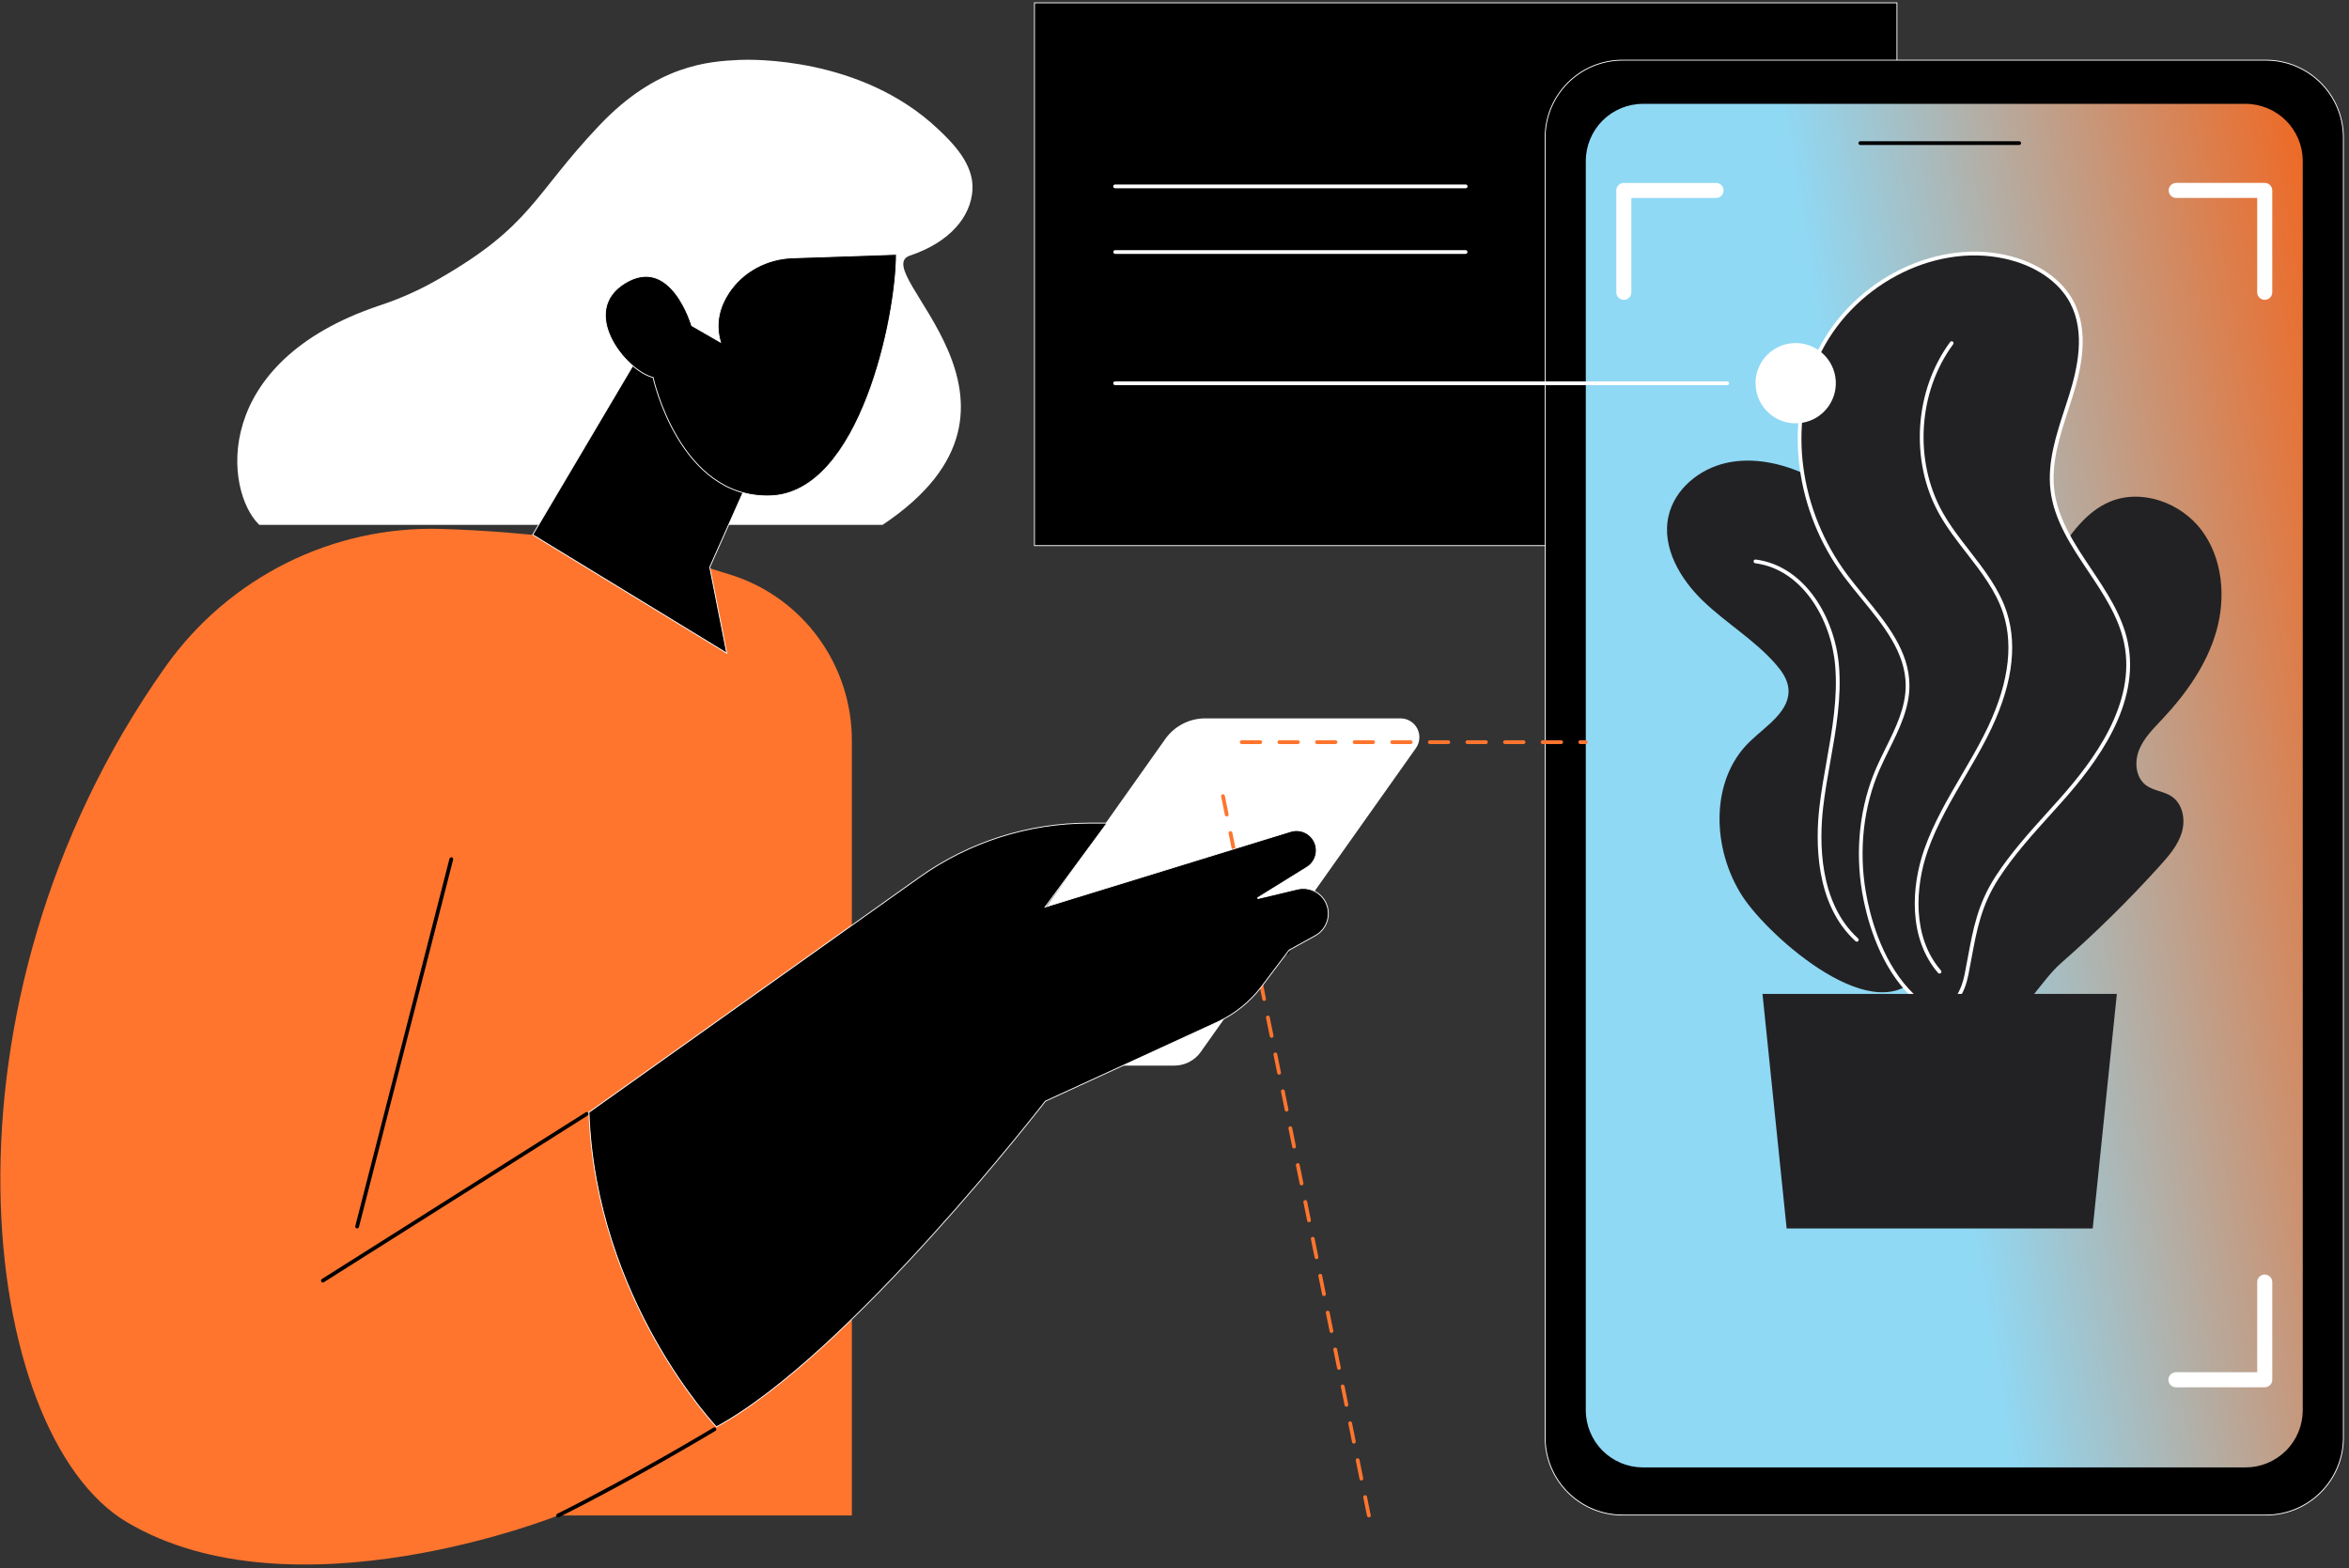 <svg width="304" height="203" viewBox="0 0 304 203" fill="none" xmlns="http://www.w3.org/2000/svg">
<rect x="0" y="0" width="304" height="203" fill="#333333" stroke="none"/>
<g clip-path="url(#clip0_763_53433)">
<path d="M133.876 70.621V0.368H245.495V70.621H133.876Z" fill="black" stroke="white" stroke-width="0.111"/>
<path d="M189.686 41.354H144.312C144.247 41.354 144.185 41.328 144.14 41.283C144.094 41.237 144.068 41.175 144.068 41.111C144.068 41.046 144.094 40.984 144.14 40.938C144.185 40.893 144.247 40.867 144.312 40.867H189.686C189.75 40.867 189.812 40.893 189.858 40.938C189.903 40.984 189.929 41.046 189.929 41.111C189.929 41.175 189.903 41.237 189.858 41.283C189.812 41.328 189.75 41.354 189.686 41.354Z" fill="black"/>
<path d="M189.686 32.863H144.312C144.25 32.859 144.192 32.831 144.15 32.786C144.108 32.741 144.084 32.681 144.084 32.619C144.084 32.557 144.108 32.497 144.15 32.452C144.192 32.407 144.25 32.379 144.312 32.375H189.686C189.748 32.379 189.806 32.407 189.848 32.452C189.89 32.497 189.914 32.557 189.914 32.619C189.914 32.681 189.89 32.741 189.848 32.786C189.806 32.831 189.748 32.859 189.686 32.863Z" fill="white"/>
<path d="M189.686 24.366H144.312C144.247 24.366 144.185 24.34 144.14 24.294C144.094 24.249 144.068 24.187 144.068 24.122C144.068 24.058 144.094 23.996 144.14 23.95C144.185 23.904 144.247 23.879 144.312 23.879H189.686C189.75 23.879 189.812 23.904 189.858 23.95C189.903 23.996 189.929 24.058 189.929 24.122C189.929 24.187 189.903 24.249 189.858 24.294C189.812 24.34 189.75 24.366 189.686 24.366Z" fill="white"/>
<path d="M293.25 196.097H209.992C204.456 196.097 199.967 191.608 199.967 186.072L199.967 17.813C199.967 12.276 204.456 7.787 209.992 7.787H293.25C298.787 7.787 303.276 12.276 303.276 17.813V186.072C303.276 191.608 298.787 196.097 293.25 196.097Z" fill="black" stroke="white" stroke-width="0.111"/>
<path d="M212.624 190.176H290.62C294.838 190.176 298.258 186.756 298.258 182.537V20.837C298.258 16.619 294.838 13.199 290.62 13.199H212.624C208.405 13.199 204.986 16.619 204.986 20.837V182.537C204.986 186.756 208.405 190.176 212.624 190.176Z" fill="url(#paint0_linear_763_53433)"/>
<path d="M290.619 190.418H212.623C210.534 190.416 208.53 189.584 207.053 188.107C205.575 186.629 204.744 184.626 204.742 182.536V20.836C204.744 18.746 205.575 16.743 207.053 15.265C208.53 13.787 210.534 12.956 212.623 12.953H290.619C292.709 12.956 294.713 13.787 296.19 15.264C297.668 16.742 298.499 18.746 298.502 20.836V182.536C298.499 184.626 297.668 186.629 296.19 188.107C294.712 189.584 292.709 190.416 290.619 190.418ZM212.623 13.441C210.663 13.443 208.783 14.223 207.397 15.61C206.011 16.996 205.231 18.875 205.228 20.836V182.536C205.231 184.497 206.011 186.376 207.397 187.763C208.783 189.149 210.663 189.929 212.623 189.931H290.619C292.58 189.929 294.459 189.149 295.845 187.763C297.232 186.376 298.012 184.497 298.014 182.536V20.836C298.012 18.875 297.232 16.996 295.845 15.61C294.459 14.223 292.58 13.443 290.619 13.441H212.623Z" fill="black"/>
<path d="M261.313 18.768H240.759C240.695 18.768 240.633 18.742 240.587 18.697C240.542 18.651 240.516 18.589 240.516 18.525C240.516 18.46 240.542 18.398 240.587 18.352C240.633 18.307 240.695 18.281 240.759 18.281H261.313C261.377 18.281 261.439 18.307 261.485 18.352C261.53 18.398 261.556 18.46 261.556 18.525C261.556 18.589 261.53 18.651 261.485 18.697C261.439 18.742 261.377 18.768 261.313 18.768Z" fill="black"/>
<path d="M279.545 112.034C280.703 110.753 281.868 109.397 282.363 107.742C282.857 106.087 282.487 104.049 281.054 103.086C280.04 102.403 278.684 102.36 277.709 101.621C276.382 100.616 276.211 98.603 276.834 97.058C277.457 95.513 278.685 94.31 279.821 93.096C282.918 89.797 285.622 85.995 286.849 81.641C288.075 77.287 287.648 72.311 284.957 68.676C282.266 65.041 277.089 63.175 272.943 64.985C269.883 66.32 267.878 69.252 266.04 72.039C261.406 79.067 256.748 86.129 253.236 93.777C249.724 101.425 247.358 109.747 247.572 118.163C247.65 121.225 248.093 124.358 249.563 127.045C251.033 129.732 253.683 131.918 256.733 132.185C261.668 132.619 263.56 127.442 266.689 124.694C271.217 120.728 275.51 116.5 279.545 112.034Z" fill="#222224"/>
<path d="M225.539 116.065C221.556 109.981 221.219 101.021 226.463 95.974C228.608 93.912 231.799 91.98 231.441 89.026C231.301 87.874 230.596 86.871 229.834 85.995C227.107 82.858 223.44 80.694 220.438 77.819C217.436 74.944 215.018 70.838 215.938 66.784C216.729 63.293 219.943 60.681 223.439 59.91C226.935 59.139 230.629 59.969 233.869 61.48C243.614 66.015 249.68 76.337 251.727 86.889C253.773 97.441 252.38 108.331 250.75 118.956C250.384 121.34 249.976 123.813 248.605 125.802C243.052 133.885 228.928 121.252 225.539 116.065Z" fill="#222224"/>
<path d="M240.303 121.885C240.242 121.885 240.184 121.862 240.139 121.822C234.869 117.032 234.95 108.865 235.467 104.424C235.699 102.432 236.056 100.414 236.403 98.463C237.119 94.429 237.859 90.257 237.501 86.139C236.981 80.166 233.263 73.699 227.162 72.904C227.13 72.901 227.098 72.891 227.07 72.875C227.041 72.86 227.015 72.839 226.995 72.813C226.975 72.788 226.96 72.758 226.951 72.727C226.942 72.695 226.94 72.662 226.944 72.63C226.948 72.597 226.959 72.566 226.976 72.538C226.992 72.51 227.014 72.485 227.04 72.466C227.067 72.446 227.097 72.432 227.128 72.425C227.16 72.417 227.193 72.416 227.226 72.421C233.581 73.25 237.45 79.928 237.987 86.097C238.351 90.279 237.605 94.483 236.88 98.549C236.535 100.492 236.179 102.501 235.949 104.48C235.442 108.828 235.356 116.817 240.464 121.461C240.501 121.494 240.526 121.538 240.538 121.585C240.549 121.633 240.546 121.683 240.528 121.729C240.51 121.775 240.479 121.815 240.439 121.842C240.398 121.87 240.35 121.885 240.301 121.885H240.303Z" fill="white"/>
<path d="M243.039 99.49C244.574 95.97 246.876 92.574 246.869 88.734C246.86 83.174 242.163 78.963 238.847 74.501C232.903 66.503 230.984 55.325 235.098 46.25C239.212 37.174 249.746 31.105 259.48 33.236C263.007 34.011 266.483 35.937 268.15 39.141C270.069 42.827 269.233 47.314 267.992 51.281C266.751 55.247 265.127 59.286 265.613 63.413C266.476 70.735 273.633 75.948 275.127 83.166C276.683 90.661 271.778 97.878 266.685 103.599C263.816 106.819 260.784 109.965 258.435 113.601C255.744 117.771 255.427 121.492 254.486 126.182C253.484 131.176 250.129 131.751 246.853 128.167C243.756 124.774 241.992 119.941 241.226 115.479C240.314 110.121 240.859 104.487 243.039 99.49Z" fill="#222224"/>
<path d="M250.889 130.71C249.562 130.71 248.103 129.891 246.686 128.334C242.947 124.241 241.517 118.551 240.998 115.523C240.05 109.992 240.697 104.266 242.821 99.395C243.201 98.52 243.636 97.642 244.055 96.792C245.324 94.226 246.635 91.572 246.63 88.737C246.624 84.459 243.731 80.93 240.933 77.517C240.166 76.581 239.373 75.612 238.656 74.648C232.357 66.174 230.875 54.988 234.88 46.151C239.166 36.684 249.996 30.908 259.532 32.997C263.617 33.892 266.833 36.094 268.367 39.026C270.422 42.977 269.37 47.688 268.224 51.351C268.046 51.921 267.859 52.493 267.671 53.067C266.576 56.427 265.443 59.901 265.854 63.384C266.296 67.162 268.509 70.455 270.636 73.639C272.607 76.585 274.646 79.632 275.369 83.114C277.046 91.189 271.323 98.764 266.871 103.76C266.384 104.313 265.891 104.852 265.399 105.398C263.032 108.019 260.584 110.729 258.645 113.732C256.417 117.183 255.831 120.346 255.152 124.009C255.02 124.725 254.883 125.465 254.73 126.228C254.246 128.636 253.171 130.187 251.702 130.596C251.438 130.671 251.164 130.709 250.889 130.71ZM243.035 99.492L243.256 99.59C241.169 104.374 240.534 110.003 241.467 115.44C241.977 118.416 243.379 124.004 247.034 128.006C248.625 129.747 250.234 130.501 251.569 130.131C252.853 129.774 253.805 128.361 254.25 126.137C254.402 125.376 254.539 124.638 254.671 123.925C255.358 120.211 255.952 117.004 258.233 113.472C260.193 110.437 262.658 107.711 265.035 105.076C265.528 104.531 266.018 103.986 266.505 103.44C270.887 98.523 276.523 91.077 274.89 83.218C274.187 79.829 272.175 76.822 270.229 73.915C268.065 70.681 265.827 67.338 265.368 63.445C264.946 59.857 266.095 56.331 267.206 52.92C267.392 52.349 267.578 51.779 267.759 51.21C268.876 47.636 269.907 43.047 267.933 39.255C266.468 36.442 263.37 34.336 259.427 33.476C250.106 31.435 239.515 37.091 235.319 46.352C231.387 55.03 232.848 66.022 239.043 74.356C239.752 75.311 240.542 76.274 241.305 77.207C244.157 80.686 247.106 84.287 247.114 88.736C247.114 91.685 245.781 94.391 244.488 97.007C244.071 97.852 243.639 98.725 243.263 99.588L243.035 99.492Z" fill="white"/>
<path d="M251.008 126.016C250.973 126.016 250.939 126.008 250.907 125.994C250.876 125.979 250.847 125.958 250.825 125.932C246.93 121.448 247.345 114.728 249.032 109.933C250.225 106.537 252.072 103.382 253.859 100.331C254.836 98.662 255.85 96.936 256.735 95.193C259.832 89.123 260.681 83.805 259.248 79.387C258.309 76.49 256.384 74.011 254.524 71.613C253.275 70.003 251.98 68.34 250.976 66.543C247.149 59.718 247.727 50.558 252.383 44.267C252.422 44.215 252.479 44.18 252.543 44.171C252.607 44.161 252.672 44.177 252.724 44.216C252.776 44.254 252.81 44.312 252.82 44.376C252.83 44.44 252.813 44.505 252.775 44.556C248.23 50.698 247.664 59.642 251.401 66.305C252.391 68.075 253.671 69.719 254.909 71.314C256.796 73.748 258.746 76.259 259.712 79.237C261.185 83.782 260.33 89.225 257.168 95.414C256.272 97.169 255.257 98.902 254.276 100.578C252.506 103.609 250.666 106.742 249.487 110.091C247.846 114.757 247.431 121.283 251.189 125.609C251.219 125.644 251.24 125.687 251.246 125.733C251.253 125.78 251.247 125.827 251.227 125.87C251.208 125.912 251.176 125.948 251.137 125.974C251.098 125.999 251.052 126.012 251.005 126.012L251.008 126.016Z" fill="white"/>
<path d="M273.956 128.641H228.096L231.221 159.002H270.832L273.956 128.641Z" fill="#222224"/>
<path d="M210.149 38.81C210.021 38.81 209.895 38.784 209.776 38.735C209.658 38.687 209.551 38.615 209.46 38.524C209.37 38.434 209.298 38.326 209.25 38.208C209.201 38.09 209.176 37.963 209.176 37.835V24.65C209.176 24.392 209.278 24.144 209.461 23.962C209.643 23.779 209.891 23.676 210.149 23.676H222.082C222.34 23.676 222.588 23.779 222.771 23.961C222.954 24.144 223.056 24.392 223.056 24.65C223.056 24.909 222.954 25.157 222.771 25.34C222.588 25.522 222.34 25.625 222.082 25.625H211.124V37.835C211.124 37.963 211.099 38.09 211.05 38.208C211.001 38.327 210.929 38.434 210.839 38.525C210.748 38.615 210.641 38.687 210.522 38.736C210.404 38.785 210.277 38.81 210.149 38.81Z" fill="white"/>
<path d="M293.094 179.559H281.637C281.507 179.564 281.376 179.542 281.254 179.495C281.132 179.448 281.021 179.377 280.927 179.286C280.833 179.195 280.758 179.086 280.707 178.966C280.656 178.846 280.63 178.716 280.63 178.585C280.63 178.455 280.656 178.325 280.707 178.205C280.758 178.085 280.833 177.976 280.927 177.885C281.021 177.794 281.132 177.723 281.254 177.676C281.376 177.629 281.507 177.607 281.637 177.611H292.12V165.943C292.12 165.685 292.222 165.437 292.405 165.254C292.588 165.071 292.836 164.969 293.094 164.969C293.353 164.969 293.601 165.071 293.783 165.254C293.966 165.437 294.069 165.685 294.069 165.943V178.585C294.069 178.713 294.044 178.84 293.995 178.958C293.946 179.076 293.874 179.184 293.784 179.274C293.693 179.365 293.586 179.437 293.467 179.486C293.349 179.535 293.222 179.56 293.094 179.559Z" fill="white"/>
<path d="M293.094 38.807C292.836 38.807 292.588 38.704 292.405 38.521C292.222 38.339 292.119 38.091 292.119 37.832V25.621H281.637C281.379 25.621 281.131 25.518 280.948 25.336C280.765 25.153 280.663 24.905 280.663 24.646C280.663 24.388 280.765 24.14 280.948 23.957C281.131 23.775 281.379 23.672 281.637 23.672H293.094C293.352 23.672 293.6 23.775 293.783 23.957C293.966 24.14 294.069 24.388 294.069 24.646V37.832C294.069 37.96 294.044 38.087 293.995 38.205C293.946 38.324 293.874 38.431 293.783 38.522C293.693 38.612 293.585 38.684 293.467 38.733C293.349 38.782 293.222 38.807 293.094 38.807Z" fill="white"/>
<path d="M110.245 95.838V161.28V196.152H72.228C72.228 196.152 38 209.86 16.382 196.993C-2.644 185.666 -9.807 130.335 21.41 86.3C29.596 74.757 42.992 68.025 57.14 68.461C68.034 68.799 81.788 70.231 94.795 74.47C104.024 77.477 110.245 86.13 110.245 95.838Z" fill="#FF752E"/>
<path d="M46.218 159.001C46.197 159.001 46.176 158.998 46.157 158.993C46.126 158.985 46.096 158.971 46.071 158.952C46.045 158.933 46.023 158.909 46.007 158.881C45.991 158.854 45.98 158.823 45.976 158.791C45.971 158.76 45.973 158.727 45.981 158.696L58.171 111.144C58.187 111.082 58.227 111.028 58.283 110.995C58.339 110.962 58.405 110.953 58.468 110.969C58.53 110.984 58.584 111.025 58.617 111.08C58.65 111.136 58.659 111.202 58.643 111.265L46.453 158.818C46.44 158.87 46.409 158.916 46.366 158.949C46.324 158.982 46.271 159 46.218 159.001Z" fill="black"/>
<path d="M41.787 165.996C41.734 165.997 41.682 165.98 41.639 165.948C41.596 165.916 41.565 165.872 41.551 165.821C41.536 165.77 41.538 165.715 41.557 165.665C41.576 165.616 41.611 165.574 41.656 165.546L75.792 143.975C75.847 143.941 75.913 143.929 75.976 143.943C76.039 143.958 76.094 143.996 76.128 144.051C76.162 144.105 76.174 144.171 76.16 144.234C76.145 144.297 76.107 144.352 76.052 144.387L41.916 165.957C41.878 165.982 41.833 165.996 41.787 165.996Z" fill="black"/>
<path d="M72.229 196.397C72.174 196.397 72.121 196.378 72.077 196.344C72.034 196.31 72.004 196.263 71.991 196.209C71.978 196.156 71.984 196.1 72.007 196.05C72.03 196 72.069 195.959 72.118 195.934C82.032 190.989 92.232 184.847 92.334 184.785C92.361 184.769 92.391 184.758 92.423 184.753C92.455 184.748 92.487 184.749 92.518 184.757C92.549 184.765 92.579 184.778 92.604 184.797C92.63 184.816 92.652 184.84 92.668 184.868C92.685 184.895 92.696 184.925 92.701 184.957C92.706 184.989 92.704 185.021 92.697 185.052C92.689 185.083 92.675 185.112 92.656 185.138C92.637 185.164 92.613 185.186 92.586 185.202C92.484 185.264 82.267 191.416 72.336 196.375C72.302 196.39 72.266 196.397 72.229 196.397Z" fill="black"/>
<path d="M181.252 92.981H155.974C154.961 92.98 153.963 93.223 153.064 93.688C152.164 94.153 151.389 94.828 150.804 95.654L120.871 137.924H151.982C152.652 137.924 153.312 137.763 153.906 137.455C154.501 137.147 155.013 136.701 155.399 136.154L183.245 96.832C183.503 96.467 183.656 96.037 183.686 95.591C183.717 95.145 183.625 94.698 183.419 94.301C183.214 93.903 182.903 93.57 182.521 93.337C182.139 93.104 181.7 92.981 181.252 92.981Z" fill="white"/>
<path d="M157.639 101.065C158.965 100.516 159.595 98.996 159.046 97.67C158.497 96.344 156.977 95.714 155.651 96.263C154.325 96.813 153.695 98.333 154.244 99.659C154.794 100.984 156.314 101.614 157.639 101.065Z" fill="white"/>
<path d="M144.294 126.26C144.24 126.259 144.187 126.24 144.145 126.206C144.103 126.172 144.073 126.125 144.06 126.072C144.048 126.02 144.053 125.964 144.075 125.915C144.097 125.866 144.135 125.825 144.183 125.8L162.435 116.28C162.464 116.262 162.496 116.25 162.529 116.245C162.563 116.24 162.597 116.242 162.629 116.251C162.662 116.26 162.692 116.275 162.719 116.297C162.745 116.318 162.766 116.344 162.782 116.374C162.797 116.405 162.806 116.437 162.808 116.471C162.81 116.505 162.805 116.539 162.793 116.57C162.782 116.602 162.763 116.631 162.74 116.655C162.716 116.679 162.688 116.698 162.657 116.711L144.404 126.232C144.37 126.25 144.332 126.259 144.294 126.26Z" fill="black"/>
<path d="M144.964 132.722C144.908 132.723 144.853 132.703 144.81 132.668C144.766 132.632 144.736 132.583 144.725 132.528C144.713 132.472 144.722 132.415 144.748 132.365C144.774 132.315 144.817 132.276 144.869 132.255L166.523 123.043C166.553 123.025 166.586 123.014 166.621 123.01C166.655 123.005 166.69 123.009 166.723 123.019C166.756 123.03 166.787 123.047 166.813 123.071C166.839 123.094 166.859 123.123 166.873 123.155C166.887 123.186 166.894 123.221 166.893 123.256C166.892 123.291 166.884 123.325 166.869 123.356C166.854 123.388 166.832 123.415 166.806 123.438C166.779 123.46 166.748 123.476 166.714 123.486L145.06 132.701C145.03 132.715 144.997 132.722 144.964 132.722Z" fill="black"/>
<path d="M114.219 67.935C137.831 52.182 111.988 35.022 117.772 33.079C122.98 31.331 125.645 28.013 125.854 24.585C126.059 21.22 123.266 18.463 121.361 16.669C111.379 7.257 97.025 7.696 95.723 7.754C91.607 7.938 84.957 8.43 77.565 16.229C68.937 25.33 68.869 29.182 56.743 36.131C54.328 37.526 51.775 38.668 49.126 39.538C27.229 46.853 29.036 63.566 33.555 67.935H114.219Z" fill="white"/>
<path d="M91.861 73.391L91.853 73.407L91.857 73.425L94.056 84.542L68.945 69.215L84.729 42.546L100.36 54.319L91.861 73.391Z" fill="black" stroke="white" stroke-width="0.111"/>
<path d="M87.391 47.094C87.329 47.092 87.27 47.067 87.225 47.024C87.181 46.98 87.155 46.921 87.153 46.859C87.079 45.732 86.734 44.64 86.147 43.675C85.56 42.71 84.749 41.901 83.782 41.317C83.727 41.284 83.686 41.231 83.67 41.168C83.654 41.106 83.663 41.039 83.696 40.984C83.728 40.928 83.782 40.887 83.844 40.871C83.907 40.855 83.973 40.864 84.029 40.897C86.096 42.114 87.513 44.437 87.64 46.834C87.643 46.898 87.621 46.962 87.577 47.01C87.534 47.058 87.473 47.087 87.409 47.09L87.391 47.094Z" fill="black"/>
<path d="M205.244 96.304H204.494C204.432 96.3 204.374 96.273 204.332 96.227C204.29 96.182 204.266 96.122 204.266 96.06C204.266 95.998 204.29 95.939 204.332 95.893C204.374 95.848 204.432 95.821 204.494 95.816H205.244C205.306 95.821 205.364 95.848 205.406 95.893C205.449 95.939 205.472 95.998 205.472 96.06C205.472 96.122 205.449 96.182 205.406 96.227C205.364 96.273 205.306 96.3 205.244 96.304ZM202.058 96.304H199.625C199.563 96.3 199.505 96.273 199.462 96.227C199.42 96.182 199.397 96.122 199.397 96.06C199.397 95.998 199.42 95.939 199.462 95.893C199.505 95.848 199.563 95.821 199.625 95.816H202.058C202.12 95.821 202.178 95.848 202.22 95.893C202.263 95.939 202.286 95.998 202.286 96.06C202.286 96.122 202.263 96.182 202.22 96.227C202.178 96.273 202.12 96.3 202.058 96.304ZM197.191 96.304H194.757C194.696 96.3 194.638 96.273 194.595 96.227C194.553 96.182 194.529 96.122 194.529 96.06C194.529 95.998 194.553 95.939 194.595 95.893C194.638 95.848 194.696 95.821 194.757 95.816H197.191C197.253 95.821 197.311 95.848 197.353 95.893C197.395 95.939 197.419 95.998 197.419 96.06C197.419 96.122 197.395 96.182 197.353 96.227C197.311 96.273 197.253 96.3 197.191 96.304ZM192.324 96.304H189.89C189.828 96.3 189.77 96.273 189.728 96.227C189.686 96.182 189.662 96.122 189.662 96.06C189.662 95.998 189.686 95.939 189.728 95.893C189.77 95.848 189.828 95.821 189.89 95.816H192.324C192.386 95.821 192.444 95.848 192.486 95.893C192.528 95.939 192.552 95.998 192.552 96.06C192.552 96.122 192.528 96.182 192.486 96.227C192.444 96.273 192.386 96.3 192.324 96.304ZM187.456 96.304H185.023C184.961 96.3 184.903 96.273 184.861 96.227C184.818 96.182 184.795 96.122 184.795 96.06C184.795 95.998 184.818 95.939 184.861 95.893C184.903 95.848 184.961 95.821 185.023 95.816H187.456C187.518 95.821 187.576 95.848 187.619 95.893C187.661 95.939 187.684 95.998 187.684 96.06C187.684 96.122 187.661 96.182 187.619 96.227C187.576 96.273 187.518 96.3 187.456 96.304ZM182.589 96.304H180.156C180.094 96.3 180.036 96.273 179.993 96.227C179.951 96.182 179.928 96.122 179.928 96.06C179.928 95.998 179.951 95.939 179.993 95.893C180.036 95.848 180.094 95.821 180.156 95.816H182.589C182.651 95.821 182.709 95.848 182.751 95.893C182.794 95.939 182.817 95.998 182.817 96.06C182.817 96.122 182.794 96.182 182.751 96.227C182.709 96.273 182.651 96.3 182.589 96.304ZM177.722 96.304H175.288C175.226 96.3 175.169 96.273 175.126 96.227C175.084 96.182 175.06 96.122 175.06 96.06C175.06 95.998 175.084 95.939 175.126 95.893C175.169 95.848 175.226 95.821 175.288 95.816H177.722C177.784 95.821 177.842 95.848 177.884 95.893C177.926 95.939 177.95 95.998 177.95 96.06C177.95 96.122 177.926 96.182 177.884 96.227C177.842 96.273 177.784 96.3 177.722 96.304ZM172.855 96.304H170.421C170.359 96.3 170.301 96.273 170.259 96.227C170.217 96.182 170.193 96.122 170.193 96.06C170.193 95.998 170.217 95.939 170.259 95.893C170.301 95.848 170.359 95.821 170.421 95.816H172.855C172.917 95.821 172.974 95.848 173.017 95.893C173.059 95.939 173.083 95.998 173.083 96.06C173.083 96.122 173.059 96.182 173.017 96.227C172.974 96.273 172.917 96.3 172.855 96.304ZM167.987 96.304H165.554C165.492 96.3 165.434 96.273 165.392 96.227C165.349 96.182 165.326 96.122 165.326 96.06C165.326 95.998 165.349 95.939 165.392 95.893C165.434 95.848 165.492 95.821 165.554 95.816H167.987C168.049 95.821 168.107 95.848 168.15 95.893C168.192 95.939 168.215 95.998 168.215 96.06C168.215 96.122 168.192 96.182 168.15 96.227C168.107 96.273 168.049 96.3 167.987 96.304ZM163.12 96.304H160.687C160.625 96.3 160.567 96.273 160.524 96.227C160.482 96.182 160.458 96.122 160.458 96.06C160.458 95.998 160.482 95.939 160.524 95.893C160.567 95.848 160.625 95.821 160.687 95.816H163.12C163.182 95.821 163.24 95.848 163.282 95.893C163.325 95.939 163.348 95.998 163.348 96.06C163.348 96.122 163.325 96.182 163.282 96.227C163.24 96.273 163.182 96.3 163.12 96.304Z" fill="#FF752E"/>
<path d="M177.153 196.399C177.097 196.399 177.043 196.379 176.999 196.344C176.956 196.308 176.926 196.258 176.915 196.203L176.431 193.816C176.425 193.785 176.424 193.752 176.431 193.721C176.437 193.69 176.449 193.66 176.467 193.633C176.484 193.606 176.507 193.583 176.534 193.565C176.56 193.547 176.59 193.535 176.621 193.529C176.653 193.522 176.685 193.522 176.716 193.528C176.748 193.534 176.778 193.546 176.804 193.564C176.831 193.582 176.854 193.605 176.872 193.631C176.89 193.658 176.902 193.687 176.909 193.719L177.392 196.107C177.399 196.138 177.399 196.171 177.393 196.202C177.387 196.233 177.374 196.263 177.357 196.29C177.339 196.317 177.316 196.339 177.29 196.357C177.263 196.375 177.233 196.387 177.202 196.394C177.186 196.397 177.17 196.399 177.153 196.399ZM176.185 191.624C176.129 191.624 176.075 191.604 176.031 191.569C175.988 191.533 175.958 191.484 175.946 191.429L175.463 189.041C175.457 189.009 175.457 188.977 175.463 188.946C175.469 188.914 175.481 188.884 175.499 188.858C175.517 188.831 175.54 188.808 175.566 188.79C175.593 188.772 175.622 188.76 175.654 188.754C175.685 188.747 175.718 188.747 175.749 188.753C175.78 188.76 175.81 188.772 175.837 188.79C175.864 188.807 175.886 188.83 175.904 188.857C175.922 188.883 175.935 188.913 175.941 188.944L176.423 191.332C176.436 191.395 176.423 191.461 176.387 191.515C176.352 191.569 176.296 191.606 176.233 191.619C176.217 191.622 176.201 191.624 176.185 191.624ZM175.217 186.849C175.161 186.849 175.107 186.83 175.063 186.794C175.02 186.758 174.99 186.709 174.979 186.654L174.495 184.266C174.488 184.235 174.487 184.202 174.493 184.17C174.498 184.138 174.51 184.108 174.528 184.081C174.546 184.053 174.568 184.03 174.595 184.012C174.622 183.993 174.652 183.98 174.684 183.974C174.716 183.968 174.748 183.967 174.78 183.974C174.812 183.98 174.842 183.993 174.869 184.011C174.896 184.029 174.919 184.052 174.936 184.08C174.954 184.107 174.966 184.137 174.972 184.169L175.456 186.557C175.469 186.621 175.456 186.686 175.421 186.74C175.385 186.794 175.329 186.831 175.266 186.844C175.25 186.847 175.234 186.849 175.217 186.849ZM174.25 182.074C174.193 182.074 174.139 182.055 174.095 182.019C174.052 181.984 174.022 181.934 174.011 181.879L173.526 179.492C173.513 179.429 173.526 179.363 173.562 179.309C173.597 179.255 173.653 179.217 173.716 179.204C173.78 179.192 173.846 179.204 173.9 179.24C173.954 179.276 173.991 179.331 174.004 179.395L174.488 181.782C174.501 181.845 174.488 181.911 174.453 181.965C174.417 182.019 174.362 182.056 174.298 182.069C174.282 182.073 174.266 182.074 174.25 182.074ZM173.282 177.3C173.225 177.3 173.171 177.28 173.127 177.244C173.084 177.209 173.054 177.159 173.043 177.104L172.558 174.717C172.552 174.685 172.552 174.653 172.558 174.621C172.564 174.59 172.576 174.56 172.594 174.533C172.611 174.507 172.634 174.484 172.661 174.466C172.687 174.448 172.717 174.435 172.748 174.429C172.78 174.423 172.812 174.422 172.844 174.429C172.875 174.435 172.905 174.447 172.932 174.465C172.958 174.482 172.981 174.505 172.999 174.532C173.017 174.558 173.03 174.588 173.036 174.619L173.521 177.008C173.527 177.039 173.527 177.071 173.521 177.103C173.514 177.134 173.502 177.164 173.484 177.19C173.467 177.217 173.444 177.24 173.417 177.258C173.39 177.275 173.361 177.288 173.329 177.294C173.314 177.298 173.298 177.299 173.282 177.3ZM172.313 172.524C172.257 172.524 172.202 172.505 172.159 172.469C172.116 172.434 172.086 172.384 172.075 172.329L171.59 169.942C171.584 169.911 171.584 169.879 171.59 169.847C171.596 169.816 171.608 169.786 171.626 169.759C171.643 169.732 171.666 169.709 171.693 169.691C171.719 169.674 171.749 169.661 171.781 169.655C171.812 169.648 171.844 169.648 171.876 169.654C171.907 169.66 171.937 169.673 171.964 169.69C171.99 169.708 172.013 169.731 172.031 169.757C172.049 169.784 172.062 169.814 172.068 169.845L172.552 172.232C172.558 172.263 172.558 172.296 172.552 172.327C172.546 172.359 172.534 172.389 172.517 172.416C172.499 172.442 172.476 172.465 172.449 172.483C172.423 172.501 172.393 172.513 172.361 172.52C172.345 172.524 172.329 172.526 172.313 172.526V172.524ZM171.345 167.75C171.288 167.75 171.234 167.73 171.19 167.694C171.147 167.659 171.117 167.609 171.106 167.554L170.622 165.167C170.609 165.103 170.622 165.038 170.658 164.984C170.694 164.93 170.749 164.892 170.813 164.879C170.876 164.866 170.942 164.879 170.996 164.915C171.05 164.95 171.087 165.006 171.1 165.069L171.584 167.458C171.596 167.521 171.583 167.587 171.548 167.64C171.512 167.694 171.457 167.731 171.393 167.744C171.377 167.748 171.361 167.75 171.345 167.75ZM170.377 162.974C170.321 162.974 170.266 162.955 170.223 162.919C170.179 162.884 170.149 162.835 170.138 162.78L169.654 160.391C169.647 160.36 169.646 160.327 169.651 160.294C169.656 160.262 169.668 160.231 169.686 160.204C169.703 160.176 169.726 160.152 169.753 160.134C169.78 160.115 169.811 160.102 169.843 160.096C169.875 160.089 169.908 160.089 169.94 160.096C169.972 160.103 170.002 160.116 170.029 160.134C170.056 160.153 170.079 160.177 170.097 160.204C170.114 160.232 170.126 160.263 170.131 160.295L170.616 162.682C170.628 162.746 170.616 162.811 170.58 162.865C170.544 162.919 170.489 162.957 170.425 162.97C170.409 162.973 170.393 162.974 170.377 162.974ZM169.409 158.2C169.353 158.2 169.298 158.181 169.254 158.145C169.211 158.109 169.181 158.059 169.17 158.004L168.685 155.617C168.672 155.554 168.685 155.488 168.721 155.434C168.757 155.38 168.812 155.342 168.876 155.329C168.939 155.317 169.005 155.329 169.059 155.365C169.113 155.401 169.15 155.456 169.163 155.52L169.648 157.908C169.66 157.971 169.648 158.037 169.612 158.091C169.576 158.144 169.521 158.182 169.458 158.194C169.442 158.198 169.425 158.2 169.409 158.2ZM168.441 153.425C168.385 153.425 168.33 153.405 168.287 153.37C168.243 153.334 168.213 153.285 168.202 153.23L167.717 150.845C167.705 150.782 167.717 150.716 167.753 150.662C167.789 150.608 167.844 150.57 167.908 150.557C167.971 150.544 168.037 150.557 168.091 150.593C168.145 150.629 168.182 150.684 168.195 150.748L168.68 153.135C168.693 153.198 168.68 153.264 168.644 153.318C168.608 153.372 168.553 153.409 168.49 153.422C168.473 153.425 168.457 153.425 168.441 153.425ZM167.472 148.65C167.416 148.65 167.361 148.63 167.318 148.595C167.275 148.559 167.245 148.509 167.234 148.454L166.75 146.067C166.743 146.036 166.743 146.004 166.749 145.972C166.755 145.941 166.767 145.911 166.785 145.884C166.803 145.857 166.826 145.834 166.852 145.816C166.879 145.799 166.908 145.786 166.94 145.78C166.971 145.773 167.004 145.773 167.035 145.779C167.066 145.785 167.096 145.798 167.123 145.815C167.15 145.833 167.173 145.856 167.191 145.882C167.209 145.909 167.221 145.939 167.227 145.97L167.712 148.358C167.718 148.39 167.718 148.422 167.712 148.453C167.706 148.485 167.693 148.515 167.676 148.541C167.658 148.568 167.635 148.591 167.608 148.608C167.582 148.626 167.552 148.638 167.521 148.645C167.505 148.648 167.488 148.65 167.472 148.65ZM166.504 143.875C166.448 143.874 166.394 143.855 166.35 143.82C166.307 143.784 166.277 143.735 166.265 143.68L165.782 141.293C165.775 141.262 165.775 141.229 165.781 141.198C165.787 141.166 165.8 141.136 165.817 141.11C165.835 141.083 165.858 141.06 165.884 141.042C165.911 141.024 165.941 141.012 165.972 141.005C166.003 140.999 166.036 140.999 166.067 141.005C166.098 141.011 166.128 141.023 166.155 141.041C166.182 141.059 166.205 141.081 166.223 141.108C166.241 141.134 166.253 141.164 166.26 141.196L166.743 143.583C166.756 143.646 166.743 143.712 166.707 143.766C166.671 143.82 166.616 143.857 166.553 143.87C166.537 143.874 166.52 143.876 166.504 143.876V143.875ZM165.536 139.1C165.48 139.1 165.425 139.081 165.382 139.045C165.338 139.009 165.308 138.96 165.297 138.905L164.814 136.517C164.801 136.454 164.814 136.388 164.849 136.334C164.885 136.28 164.941 136.243 165.004 136.23C165.067 136.217 165.133 136.23 165.187 136.265C165.241 136.301 165.279 136.357 165.292 136.42L165.775 138.808C165.788 138.872 165.775 138.937 165.739 138.991C165.703 139.045 165.648 139.082 165.585 139.095C165.569 139.098 165.552 139.1 165.536 139.1ZM164.568 134.325C164.512 134.325 164.457 134.306 164.414 134.27C164.37 134.235 164.34 134.185 164.329 134.13L163.845 131.742C163.838 131.711 163.838 131.678 163.844 131.647C163.851 131.615 163.863 131.586 163.881 131.559C163.898 131.532 163.921 131.509 163.948 131.492C163.974 131.474 164.004 131.461 164.035 131.455C164.067 131.449 164.099 131.449 164.131 131.455C164.162 131.461 164.192 131.473 164.219 131.491C164.245 131.509 164.268 131.531 164.286 131.558C164.304 131.585 164.316 131.614 164.323 131.646L164.808 134.031C164.821 134.094 164.808 134.16 164.772 134.214C164.737 134.268 164.681 134.305 164.618 134.318C164.602 134.322 164.585 134.324 164.568 134.325ZM163.6 129.551C163.544 129.551 163.489 129.531 163.446 129.496C163.402 129.46 163.372 129.41 163.361 129.355L162.877 126.968C162.864 126.904 162.877 126.838 162.912 126.784C162.948 126.731 163.004 126.693 163.067 126.68C163.13 126.667 163.196 126.68 163.25 126.716C163.304 126.751 163.342 126.807 163.355 126.87L163.839 129.259C163.852 129.322 163.839 129.387 163.803 129.441C163.768 129.495 163.712 129.532 163.649 129.545C163.633 129.549 163.617 129.55 163.6 129.551ZM162.631 124.775C162.575 124.775 162.521 124.756 162.478 124.72C162.434 124.685 162.405 124.635 162.393 124.58L161.909 122.192C161.903 122.161 161.902 122.129 161.909 122.097C161.915 122.066 161.927 122.036 161.945 122.009C161.963 121.983 161.985 121.96 162.012 121.942C162.038 121.924 162.068 121.911 162.1 121.905C162.131 121.899 162.163 121.899 162.195 121.905C162.226 121.911 162.256 121.923 162.283 121.941C162.309 121.959 162.332 121.982 162.35 122.008C162.368 122.035 162.38 122.065 162.387 122.096L162.871 124.483C162.884 124.547 162.871 124.613 162.835 124.667C162.799 124.72 162.743 124.758 162.68 124.771C162.664 124.774 162.648 124.775 162.631 124.775ZM161.663 120.001C161.607 120 161.553 119.981 161.509 119.945C161.466 119.91 161.436 119.86 161.424 119.805L160.941 117.418C160.928 117.354 160.941 117.289 160.976 117.235C161.012 117.181 161.068 117.143 161.131 117.13C161.195 117.117 161.26 117.13 161.314 117.166C161.368 117.202 161.406 117.257 161.419 117.321L161.902 119.709C161.909 119.744 161.908 119.78 161.899 119.815C161.89 119.85 161.873 119.883 161.851 119.91C161.828 119.938 161.799 119.961 161.767 119.976C161.735 119.992 161.699 120 161.663 120.001ZM160.695 115.225C160.639 115.225 160.585 115.206 160.542 115.17C160.498 115.135 160.468 115.086 160.456 115.031L159.973 112.642C159.96 112.579 159.973 112.513 160.009 112.459C160.045 112.406 160.1 112.368 160.164 112.355C160.227 112.343 160.293 112.356 160.347 112.391C160.401 112.427 160.438 112.483 160.451 112.546L160.934 114.933C160.947 114.997 160.934 115.063 160.898 115.116C160.863 115.17 160.807 115.208 160.744 115.221C160.728 115.224 160.712 115.226 160.695 115.225ZM159.727 110.451C159.671 110.451 159.616 110.432 159.573 110.396C159.529 110.36 159.499 110.31 159.488 110.255L159.004 107.868C158.991 107.805 159.004 107.739 159.04 107.685C159.076 107.631 159.132 107.593 159.195 107.58C159.227 107.574 159.259 107.574 159.29 107.58C159.322 107.586 159.352 107.598 159.378 107.616C159.405 107.634 159.428 107.656 159.446 107.683C159.463 107.71 159.476 107.739 159.482 107.771L159.966 110.159C159.979 110.222 159.966 110.288 159.931 110.342C159.895 110.395 159.839 110.433 159.776 110.446C159.76 110.449 159.744 110.451 159.727 110.451ZM158.759 105.676C158.703 105.676 158.649 105.656 158.605 105.621C158.562 105.585 158.532 105.536 158.521 105.481L158.036 103.093C158.023 103.029 158.036 102.963 158.072 102.91C158.108 102.856 158.163 102.818 158.227 102.806C158.29 102.793 158.356 102.806 158.41 102.842C158.464 102.877 158.501 102.933 158.514 102.996L158.998 105.384C159.011 105.447 158.998 105.513 158.963 105.567C158.927 105.621 158.871 105.658 158.808 105.671C158.792 105.674 158.776 105.676 158.759 105.676Z" fill="#FF752E"/>
<path d="M233.225 54.726C236.057 54.266 237.981 51.597 237.521 48.764C237.061 45.932 234.392 44.008 231.56 44.468C228.727 44.928 226.804 47.597 227.264 50.429C227.723 53.262 230.392 55.185 233.225 54.726Z" fill="white"/>
<path d="M223.534 49.85H144.312C144.247 49.85 144.185 49.824 144.14 49.779C144.094 49.733 144.068 49.671 144.068 49.607C144.068 49.542 144.094 49.48 144.14 49.435C144.185 49.389 144.247 49.363 144.312 49.363H223.534C223.599 49.363 223.661 49.389 223.706 49.435C223.752 49.48 223.778 49.542 223.778 49.607C223.778 49.671 223.752 49.733 223.706 49.779C223.661 49.824 223.599 49.85 223.534 49.85Z" fill="white"/>
<path d="M135.422 117.347L167.04 107.613C167.606 107.44 168.214 107.469 168.762 107.693C169.309 107.917 169.762 108.324 170.044 108.844C170.357 109.42 170.438 110.094 170.27 110.727C170.102 111.361 169.698 111.906 169.14 112.252L169.169 112.299L169.14 112.252L162.764 116.202L162.806 116.303L167.895 115.086C168.373 114.971 168.871 114.967 169.351 115.073C169.832 115.178 170.282 115.391 170.668 115.696C171.054 116.001 171.366 116.389 171.581 116.831C171.795 117.274 171.907 117.759 171.907 118.251C171.907 118.833 171.751 119.403 171.456 119.904C171.16 120.405 170.736 120.818 170.227 121.099L170.253 121.147L170.227 121.099L166.836 122.972L166.826 122.978L166.819 122.988L163.286 127.669C161.776 129.669 159.794 131.264 157.517 132.311L135.295 142.523L135.283 142.528L135.275 142.539L135.319 142.573C135.275 142.539 135.275 142.539 135.275 142.539L135.274 142.541L135.27 142.545L135.256 142.563L135.202 142.633C135.153 142.696 135.081 142.788 134.986 142.91C134.796 143.152 134.516 143.51 134.152 143.967C133.425 144.883 132.368 146.202 131.044 147.813C128.398 151.037 124.69 155.432 120.443 160.119C111.959 169.482 101.33 180.003 92.718 184.683L92.702 184.667C92.673 184.635 92.629 184.587 92.571 184.524C92.457 184.398 92.288 184.21 92.073 183.962C91.643 183.466 91.027 182.729 90.286 181.769C88.803 179.849 86.817 177.035 84.804 173.46C80.782 166.314 76.654 156.129 76.223 143.964L118.987 113.549C125.398 108.99 133.07 106.54 140.937 106.54H143.261L135.361 117.261L135.262 117.396L135.422 117.347Z" fill="black" stroke="white" stroke-width="0.111"/>
<path d="M89.561 42.106L89.508 42.121L89.514 42.143L89.533 42.154L93.126 44.225L93.243 44.292L93.207 44.162C92.527 41.692 93.202 39.576 94.314 37.891C96.141 35.125 99.258 33.482 102.573 33.371L102.573 33.371L116.011 32.917C116.02 36.856 114.861 44.572 112.239 51.356C110.922 54.764 109.237 57.933 107.15 60.269C105.063 62.605 102.576 64.104 99.652 64.183C93.795 64.343 90.016 60.53 87.697 56.664C86.538 54.732 85.746 52.789 85.243 51.33C84.992 50.6 84.813 49.991 84.697 49.564C84.639 49.351 84.597 49.184 84.57 49.07C84.556 49.013 84.546 48.969 84.539 48.94L84.531 48.906L84.529 48.898L84.529 48.896L84.529 48.895C84.529 48.895 84.529 48.895 84.475 48.907L84.529 48.895L84.522 48.862L84.489 48.853C83.584 48.613 82.531 47.958 81.553 47.048C80.575 46.139 79.677 44.98 79.08 43.738C78.484 42.495 78.191 41.173 78.418 39.936C78.644 38.701 79.39 37.543 80.885 36.629C82.381 35.714 83.662 35.603 84.743 35.942C85.826 36.283 86.718 37.079 87.425 37.995C88.133 38.911 88.654 39.943 88.998 40.746C89.17 41.148 89.297 41.492 89.382 41.736C89.424 41.857 89.456 41.954 89.477 42.02C89.487 42.053 89.495 42.079 89.5 42.096L89.506 42.115L89.507 42.12L89.508 42.121L89.508 42.121L89.561 42.106Z" fill="black" stroke="white" stroke-width="0.111"/>
</g>
<defs>
<linearGradient id="paint0_linear_763_53433" x1="307.952" y1="24.477" x2="206.213" y2="41.702" gradientUnits="userSpaceOnUse">
<stop stop-color="#FA5B0B"/>
<stop offset="0.726" stop-color="#8FD9F5"/>
</linearGradient>
<clipPath id="clip0_763_53433">
<rect width="303.529" height="202.434" fill="white" transform="translate(0.046 0.066)"/>
</clipPath>
</defs>
</svg>
